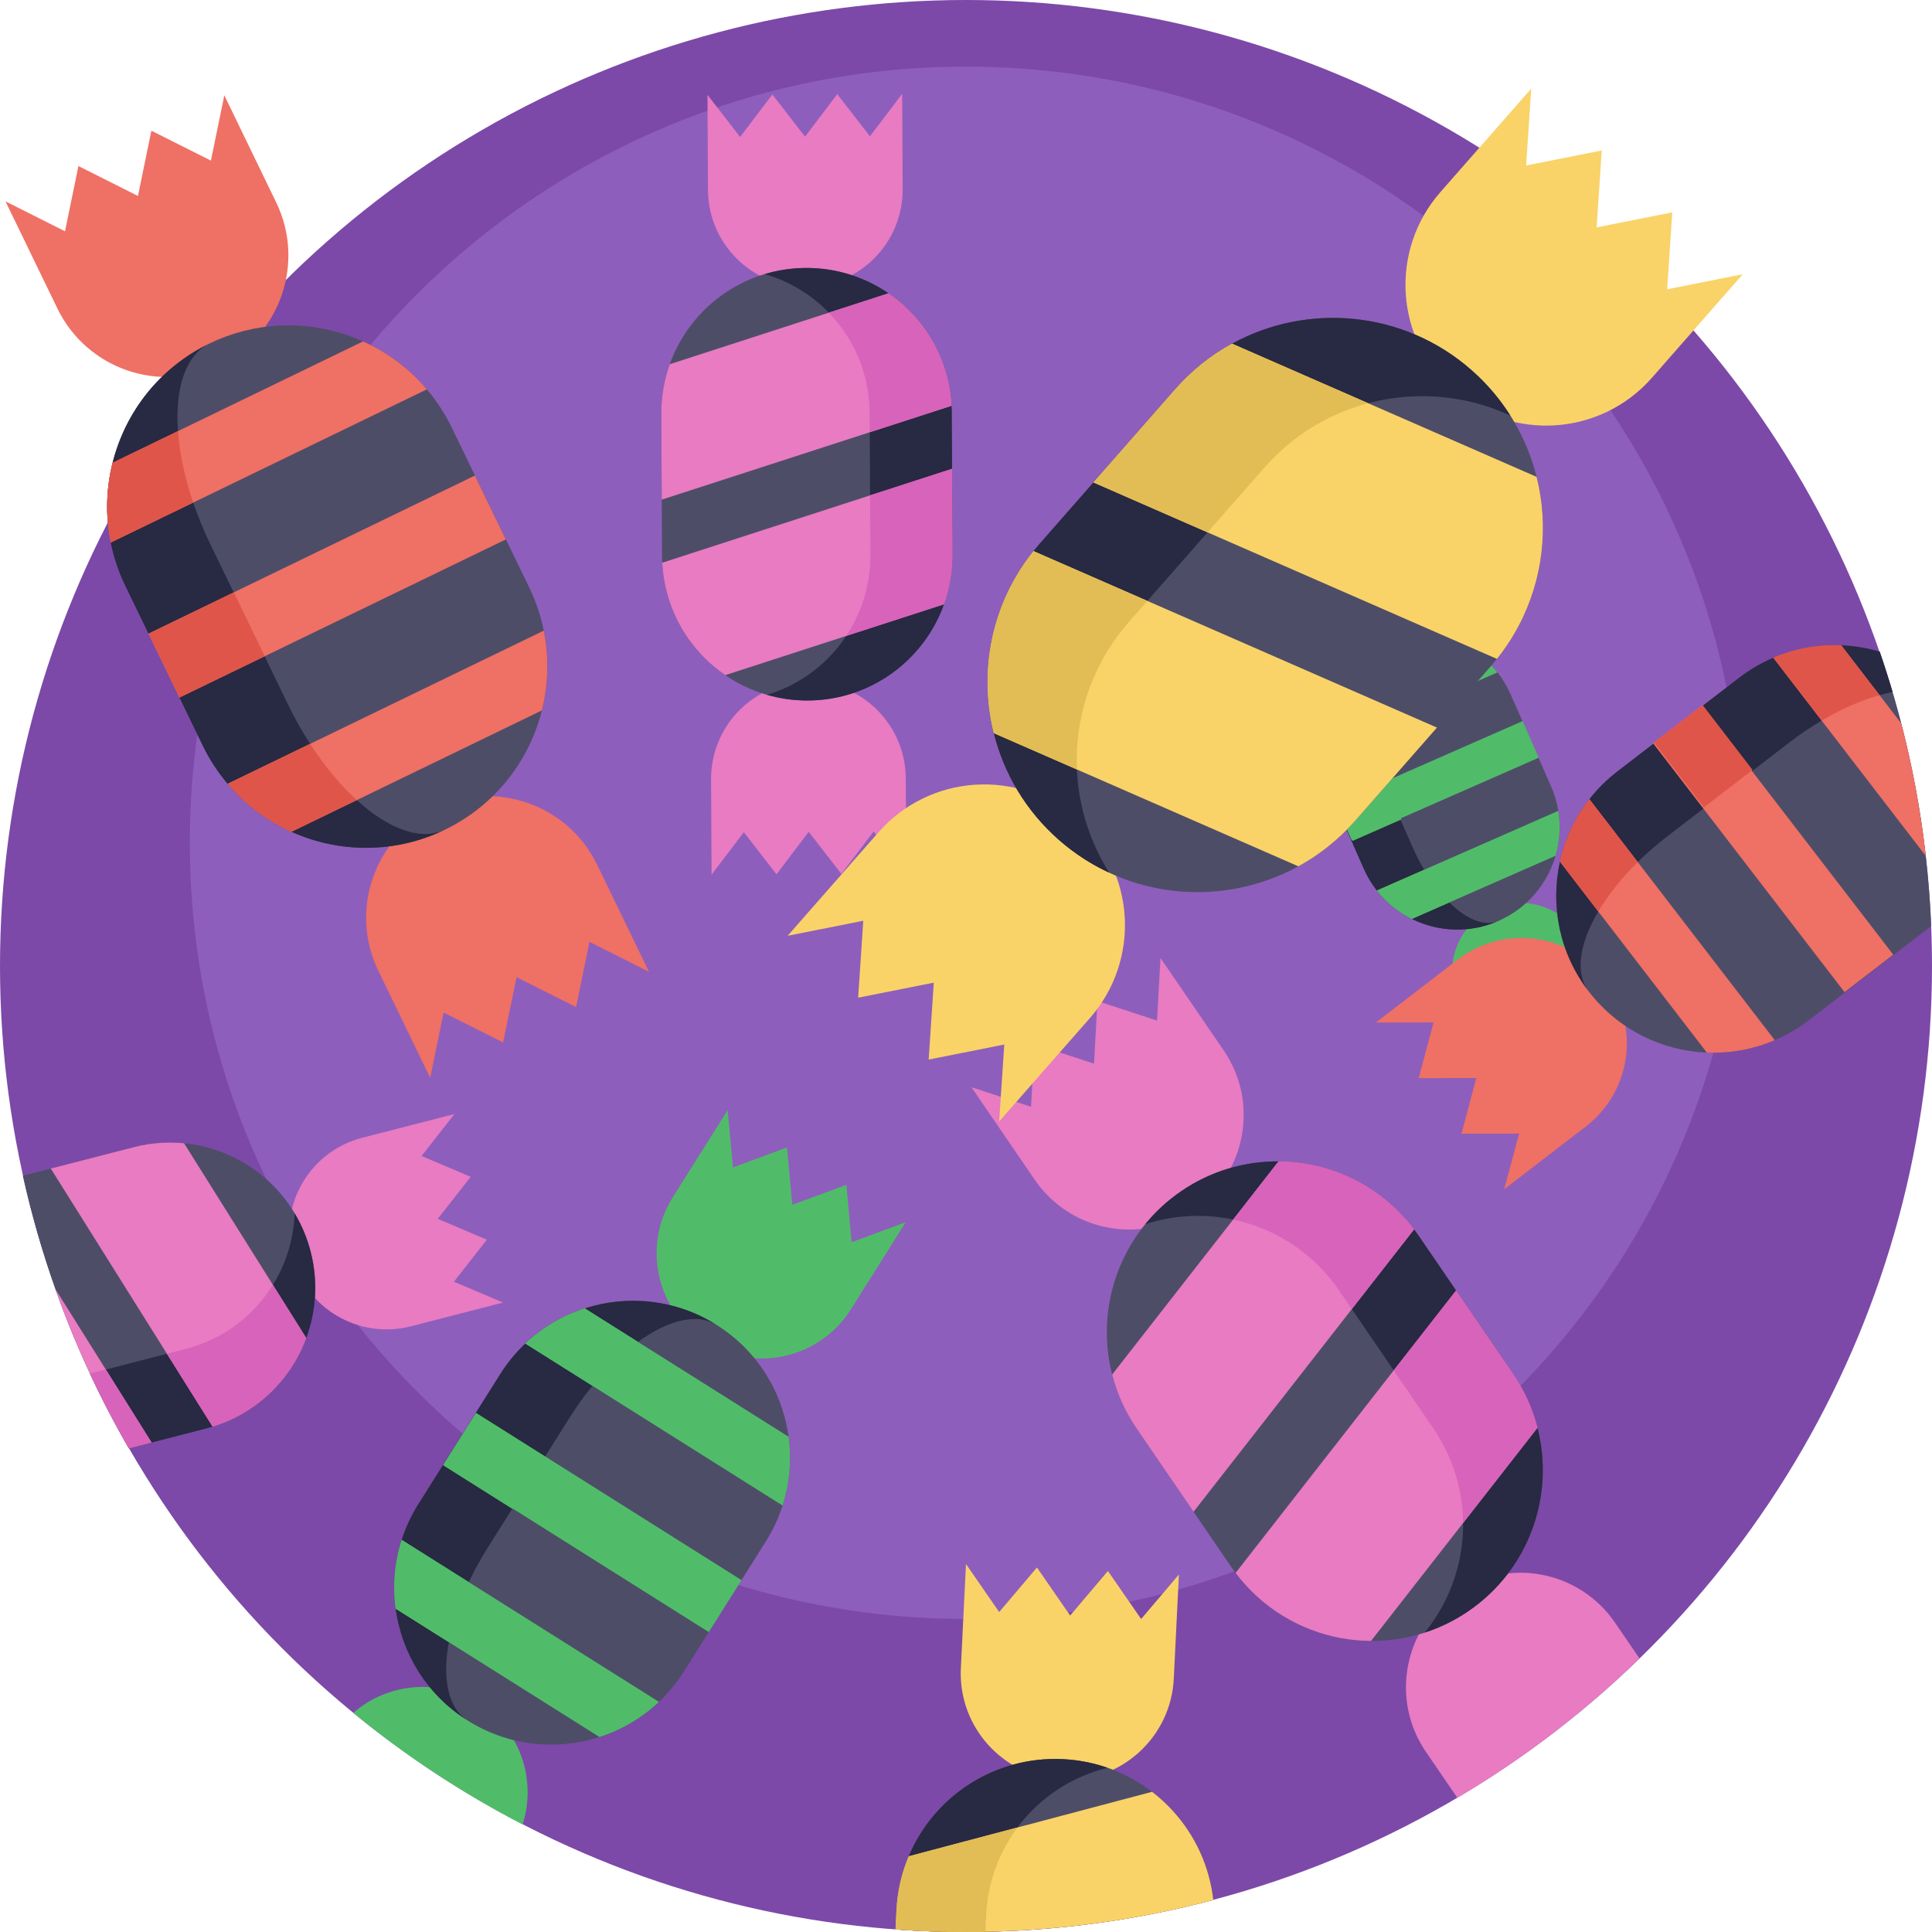 <?xml version="1.0" encoding="iso-8859-1"?>
<!-- Generator: Adobe Illustrator 19.0.0, SVG Export Plug-In . SVG Version: 6.00 Build 0)  -->
<svg version="1.1" id="Capa_1" xmlns="http://www.w3.org/2000/svg" xmlns:xlink="http://www.w3.org/1999/xlink" x="0px" y="0px"
	 viewBox="0 0 512 512" style="enable-background:new 0 0 512 512;" xml:space="preserve">
<circle style="fill:#7C49A8;" cx="256" cy="256" r="256"/>
<path style="fill:#8E5EBC;" d="M461.684,223.352c0,58.423-24.355,111.155-63.469,148.598
	c-12.954,12.408-27.537,23.129-43.387,31.827c-29.325,16.102-63.016,25.261-98.831,25.261c-35.815,0-69.489-9.151-98.814-25.253
	c-4.727-2.586-9.336-5.356-13.819-8.303c-10.579-6.927-20.477-14.818-29.577-23.532C74.674,334.516,50.31,281.776,50.31,223.352
	c0-113.598,92.089-205.687,205.687-205.687S461.684,109.755,461.684,223.352z"/>
<g>
	<path style="fill:#EF7064;" d="M59.449,25.27l13.745,28.365c7.761,16.016,1.071,35.284-14.945,43.045
		c-8.005,3.879-16.827,4.145-24.619,1.445c-7.789-2.709-14.547-8.385-18.426-16.39L1.46,53.37l15.772,7.925l3.554-17.289
		l15.772,7.925l3.561-17.292l15.772,7.925L59.449,25.27z"/>
	<path style="fill:#EF7064;" d="M114.004,285.629l-13.745-28.365c-7.762-16.016-1.071-35.284,14.945-43.045
		c8.005-3.879,16.827-4.145,24.619-1.445c7.789,2.709,14.547,8.385,18.426,16.39l13.745,28.365l-15.772-7.925l-3.554,17.289
		l-15.772-7.925l-3.561,17.292l-15.772-7.925L114.004,285.629z"/>
</g>
<path style="fill:#4E4D68;" d="M119.73,113.333l20.504,42.314c1.809,3.733,3.097,7.59,3.877,11.474
	c1.436,7.107,1.205,14.325-0.496,21.14c-3.339,13.333-12.341,25.138-25.675,31.6s-28.178,6.211-40.711,0.569
	c-6.404-2.888-12.211-7.181-16.899-12.711c-2.565-3.018-4.794-6.42-6.604-10.153L33.22,155.252
	c-1.809-3.733-3.097-7.59-3.877-11.474c-1.436-7.107-1.205-14.324,0.496-21.14c3.338-13.334,12.341-25.138,25.675-31.6
	c11.942-5.787,25.103-6.184,36.726-2.156c1.354,0.47,2.679,1.001,3.985,1.587c6.404,2.888,12.211,7.181,16.899,12.711
	C115.691,106.198,117.92,109.599,119.73,113.333z"/>
<path style="fill:#282942;" d="M117.939,219.861c-13.334,6.461-28.178,6.211-40.711,0.569c-6.404-2.888-12.211-7.181-16.899-12.711
	c-2.565-3.018-4.794-6.42-6.604-10.153L33.22,155.252c-1.809-3.733-3.097-7.59-3.877-11.474c-1.436-7.107-1.205-14.324,0.496-21.14
	c3.338-13.334,12.341-25.138,25.675-31.6c-6.375,3.09-9.163,11.883-8.354,23.206c0.414,5.791,1.754,12.247,4.035,18.944
	c1.249,3.656,2.783,7.395,4.591,11.128l20.504,42.314c1.809,3.733,3.793,7.254,5.889,10.499c3.842,5.94,8.079,10.993,12.367,14.908
	C102.934,219.689,111.563,222.951,117.939,219.861z"/>
<g>
	<path style="fill:#EF7064;" d="M144.109,167.121c1.436,7.107,1.205,14.325-0.496,21.14L77.226,220.43
		c-6.404-2.888-12.211-7.181-16.899-12.711L144.109,167.121z"/>
	
		<rect x="77.317" y="107.384" transform="matrix(0.436 0.9 -0.9 0.436 188.791 9.618)" style="fill:#EF7064;" width="18.808" height="96.131"/>
	<path style="fill:#EF7064;" d="M113.126,103.179l-83.782,40.598c-1.436-7.107-1.205-14.324,0.496-21.14l66.387-32.168
		C102.63,93.356,108.437,97.649,113.126,103.179z"/>
</g>
<g>
	
		<rect x="42.225" y="161.533" transform="matrix(-0.9 0.436 -0.436 -0.9 178.591 300.88)" style="fill:#E0554A;" width="25.078" height="18.808"/>
	<path style="fill:#E0554A;" d="M82.18,197.13c3.842,5.94,8.079,10.993,12.367,14.908l-17.321,8.393
		c-6.404-2.888-12.211-7.181-16.899-12.711L82.18,197.13z"/>
	<path style="fill:#E0554A;" d="M51.197,133.189l-21.853,10.589c-1.436-7.107-1.205-14.324,0.496-21.14l17.321-8.393
		C47.574,120.035,48.915,126.491,51.197,133.189z"/>
</g>
<g>
	<path style="fill:#50BC69;" d="M240.026,323.897l-14.535,23.081c-8.208,13.033-25.419,16.943-38.451,8.735
		c-6.514-4.102-10.749-10.458-12.334-17.416c-1.577-6.96-0.504-14.522,3.599-21.036l14.535-23.081l1.403,15.21l14.322-5.307
		l1.403,15.21l14.328-5.303l1.402,15.211L240.026,323.897z"/>
	<path style="fill:#50BC69;" d="M138.491,483.495c-16.008-8.286-31.044-18.213-44.857-29.571c9.028-7.889,22.507-9.289,33.176-2.57
		c6.51,4.106,10.752,10.459,12.33,17.418C140.225,473.579,140.048,478.668,138.491,483.495z"/>
</g>
<path style="fill:#4E4D68;" d="M202.962,408.485l-21.684,34.431c-1.913,3.038-4.156,5.75-6.651,8.101
	c-4.562,4.308-9.967,7.444-15.751,9.315c-11.319,3.653-24.111,2.448-34.96-4.384c-10.85-6.833-17.463-17.847-19.059-29.634
	c-0.811-6.025-0.319-12.255,1.596-18.23c1.042-3.265,2.519-6.461,4.431-9.498l21.684-34.431c1.913-3.038,4.156-5.75,6.651-8.101
	c4.562-4.308,9.967-7.444,15.751-9.315c11.32-3.654,24.111-2.448,34.96,4.384c9.718,6.12,16.035,15.601,18.4,25.981
	c0.275,1.21,0.492,2.425,0.659,3.653c0.811,6.025,0.319,12.255-1.596,18.23C206.353,402.253,204.875,405.448,202.962,408.485z"/>
<path style="fill:#282942;" d="M123.917,455.95c-10.85-6.833-17.463-17.847-19.059-29.634c-0.811-6.025-0.319-12.255,1.596-18.23
	c1.042-3.265,2.519-6.461,4.431-9.498l21.684-34.431c1.913-3.038,4.156-5.75,6.651-8.101c4.562-4.308,9.967-7.444,15.751-9.315
	c11.32-3.654,24.111-2.448,34.96,4.384c-5.188-3.267-12.921-1.287-20.867,4.491c-4.063,2.955-8.19,6.896-12.063,11.638
	c-2.113,2.591-4.157,5.429-6.069,8.467l-21.684,34.431c-1.913,3.038-3.589,6.106-5.013,9.131
	c-2.603,5.542-4.373,10.966-5.284,15.908C117.173,444.853,118.729,452.682,123.917,455.95z"/>
<g>
	<path style="fill:#50BC69;" d="M174.628,451.018c-4.562,4.308-9.967,7.444-15.751,9.315l-54.02-34.019
		c-0.811-6.025-0.319-12.255,1.596-18.23L174.628,451.018z"/>
	
		<rect x="148.793" y="361.949" transform="matrix(-0.533 0.846 -0.846 -0.533 582.03 485.793)" style="fill:#50BC69;" width="16.277" height="83.186"/>
	<path style="fill:#50BC69;" d="M207.393,398.987l-68.175-42.933c4.562-4.308,9.967-7.444,15.751-9.315l54.02,34.019
		C209.801,386.783,209.308,393.012,207.393,398.987z"/>
	
		<rect x="120.05" y="379.023" transform="matrix(-0.846 -0.533 0.533 -0.846 35.353 784.528)" style="fill:#50BC69;" width="21.702" height="16.277"/>
	<path style="fill:#50BC69;" d="M124.234,419.283c-2.603,5.542-4.373,10.966-5.284,15.908l-14.095-8.875
		c-0.811-6.025-0.319-12.255,1.596-18.23L124.234,419.283z"/>
	<path style="fill:#50BC69;" d="M157,367.252l-17.782-11.198c4.562-4.308,9.967-7.444,15.751-9.315l14.095,8.875
		C165.001,358.57,160.874,362.511,157,367.252z"/>
	<path style="fill:#50BC69;" d="M368.222,133.147l7.152,16.276c4.039,9.191-0.136,19.911-9.327,23.949
		c-4.593,2.019-9.571,1.983-13.907,0.298c-4.333-1.691-8.024-5.031-10.043-9.625l-7.152-16.276l8.724,4.797l2.366-9.671l8.724,4.797
		l2.37-9.672l8.723,4.797L368.222,133.147z"/>
	<path style="fill:#50BC69;" d="M393.509,281.043l-7.152-16.276c-4.039-9.191,0.136-19.911,9.327-23.949
		c4.593-2.019,9.571-1.983,13.907-0.298c4.333,1.691,8.024,5.031,10.043,9.625l7.152,16.276l-8.724-4.797l-2.366,9.671l-8.724-4.797
		l-2.37,9.672l-8.723-4.797L393.509,281.043z"/>
</g>
<path style="fill:#4E4D68;" d="M400.351,184.048l10.669,24.28c0.941,2.142,1.587,4.344,1.945,6.548
	c0.659,4.036,0.378,8.099-0.723,11.906c-2.162,7.445-7.484,13.911-15.134,17.272c-7.651,3.362-16.012,2.91-22.958-0.533
	c-3.548-1.763-6.732-4.303-9.259-7.519c-1.382-1.755-2.567-3.719-3.509-5.861l-10.669-24.28c-0.941-2.142-1.587-4.344-1.945-6.548
	c-0.659-4.036-0.378-8.099,0.723-11.906c2.162-7.446,7.484-13.911,15.134-17.272c6.852-3.011,14.279-2.959,20.745-0.445
	c0.753,0.294,1.489,0.621,2.213,0.978c3.548,1.763,6.732,4.303,9.259,7.519C398.224,179.942,399.409,181.906,400.351,184.048z"/>
<path style="fill:#282942;" d="M397.106,244.056c-7.651,3.362-16.012,2.91-22.959-0.533c-3.548-1.763-6.732-4.303-9.259-7.519
	c-1.382-1.755-2.567-3.719-3.509-5.861l-10.669-24.28c-0.941-2.142-1.587-4.344-1.945-6.548c-0.659-4.036-0.378-8.099,0.723-11.906
	c2.162-7.446,7.484-13.911,15.134-17.272c-3.658,1.607-5.414,6.506-5.196,12.906c0.112,3.273,0.732,6.94,1.878,10.762
	c0.627,2.087,1.413,4.227,2.354,6.369l10.669,24.28c0.941,2.142,1.986,4.168,3.099,6.042c2.041,3.429,4.323,6.366,6.658,8.662
	C388.653,243.644,393.448,245.663,397.106,244.056z"/>
<g>
	<path style="fill:#50BC69;" d="M412.965,214.878c0.659,4.036,0.378,8.099-0.723,11.906l-38.094,16.739
		c-3.548-1.763-6.732-4.303-9.259-7.519L412.965,214.878z"/>
	
		<rect x="375.552" y="179.987" transform="matrix(0.402 0.915 -0.915 0.402 417.236 -224.895)" style="fill:#50BC69;" width="10.609" height="54.221"/>
	<path style="fill:#50BC69;" d="M396.842,178.187l-48.076,21.126c-0.659-4.036-0.378-8.099,0.723-11.906l38.094-16.739
		C391.132,172.43,394.315,174.971,396.842,178.187z"/>
	
		<rect x="355.447" y="209.854" transform="matrix(-0.915 0.402 -0.402 -0.915 780.967 266.295)" style="fill:#50BC69;" width="14.145" height="10.609"/>
	<path style="fill:#50BC69;" d="M377.429,230.493c2.041,3.429,4.323,6.366,6.658,8.662l-9.939,4.368
		c-3.548-1.763-6.732-4.303-9.259-7.519L377.429,230.493z"/>
	<path style="fill:#50BC69;" d="M361.306,193.802l-12.54,5.51c-0.659-4.036-0.378-8.099,0.723-11.906l9.939-4.368
		C359.54,186.313,360.161,189.98,361.306,193.802z"/>
</g>
<path style="fill:#EF7064;" d="M364.627,270.978l21.618-16.633c12.208-9.392,29.709-7.111,39.101,5.097
	c4.694,6.101,6.47,13.529,5.553,20.606c-0.927,7.076-4.548,13.8-10.65,18.495l-21.618,16.633l3.942-14.757l-15.274,0.027
	l3.942-14.757l-15.277,0.023l3.942-14.757L364.627,270.978z"/>
<path style="fill:#4E4D68;" d="M511.781,245.415c-0.052,0.042-0.104,0.084-0.157,0.125l-32.246,24.816
	c-2.853,2.184-5.893,3.96-9.049,5.298c-5.768,2.466-11.922,3.542-17.993,3.302c-11.891-0.491-23.468-6.039-31.295-16.206
	c-7.816-10.167-10.209-22.779-7.638-34.398c1.327-5.935,3.939-11.609,7.805-16.551c2.1-2.706,4.598-5.193,7.44-7.377l32.246-24.816
	c2.853-2.184,5.893-3.96,9.049-5.298c5.768-2.466,11.922-3.542,17.993-3.302c3.459,0.136,6.886,0.711,10.209,1.693
	C506.034,195.636,510.757,220.056,511.781,245.415z"/>
<path style="fill:#282942;" d="M501.561,183.39c-1.128,0.209-2.288,0.491-3.469,0.825c-4.827,1.369-10.062,3.636-15.339,6.75
	c-2.873,1.693-5.778,3.657-8.62,5.841l-32.256,24.816c-2.842,2.184-5.475,4.483-7.858,6.834c-4.357,4.295-7.889,8.777-10.459,13.103
	c-5.005,8.443-6.249,16.332-2.518,21.191c-7.816-10.167-10.209-22.779-7.638-34.398c1.327-5.935,3.939-11.609,7.805-16.551
	c2.1-2.706,4.598-5.193,7.44-7.377l32.246-24.816c2.853-2.184,5.893-3.96,9.049-5.298c5.768-2.466,11.922-3.542,17.993-3.302
	c3.459,0.136,6.886,0.711,10.209,1.693C499.357,176.222,500.496,179.785,501.561,183.39z"/>
<g>
	<path style="fill:#EF7064;" d="M470.335,275.656c-5.77,2.465-11.925,3.539-18,3.296l-38.928-50.597
		c1.322-5.934,3.937-11.609,7.8-16.554L470.335,275.656z"/>
	
		<rect x="462.019" y="183.379" transform="matrix(-0.793 0.61 -0.61 -0.793 979.975 116.588)" style="fill:#EF7064;" width="16.277" height="83.187"/>
	<path style="fill:#EF7064;" d="M510.359,226.847l-40.417-52.537c5.768-2.466,11.922-3.542,17.993-3.302l15.914,20.689
		C506.817,203.118,509.001,214.862,510.359,226.847z"/>
</g>
<g>
	
		<rect x="440.537" y="192.492" transform="matrix(-0.61 -0.793 0.793 -0.61 567.62 680.728)" style="fill:#E0554A;" width="21.702" height="16.277"/>
	<path style="fill:#E0554A;" d="M434.02,228.455c-4.358,4.3-7.895,8.778-10.457,13.1l-10.156-13.201
		c1.322-5.934,3.937-11.609,7.8-16.554L434.02,228.455z"/>
	<path style="fill:#E0554A;" d="M482.754,190.961l-12.814-16.656c5.77-2.465,11.926-3.539,18-3.296l10.156,13.201
		C493.263,185.58,488.028,187.851,482.754,190.961z"/>
</g>
<g>
	<path style="fill:#E87BC2;" d="M307.537,253.866l16.756,24.504c9.462,13.837,5.916,32.716-7.92,42.177
		c-6.915,4.729-15.096,6.207-22.73,4.778c-7.632-1.438-14.718-5.782-19.448-12.699l-16.756-24.504l15.795,5.183l0.901-16.599
		l15.795,5.183l0.906-16.602l15.795,5.183L307.537,253.866z"/>
	<path style="fill:#E87BC2;" d="M434.489,439.515c-14.524,14.127-30.73,26.551-48.274,36.927l-8.328-12.173
		c-9.456-13.834-5.914-32.716,7.92-42.183c6.917-4.723,15.099-6.207,22.727-4.775c7.638,1.442,14.723,5.789,19.456,12.695
		L434.489,439.515z"/>
</g>
<path style="fill:#4E4D68;" d="M326.221,415.149l-24.997-36.556c-3.072-4.492-5.22-9.342-6.493-14.324
	c-4.594-17.912,2.16-37.553,18.309-48.595c7.896-5.399,16.901-7.957,25.797-7.9c13.692,0.079,27.134,6.362,35.905,18.021
	c0.414,0.552,0.824,1.118,1.218,1.695l24.997,36.556c3.072,4.492,5.22,9.342,6.493,14.324c4.594,17.912-2.16,37.553-18.309,48.595
	c-7.896,5.399-16.901,7.957-25.797,7.9c-2.724-0.009-5.444-0.272-8.11-0.772c-10.751-2.019-20.767-7.914-27.794-17.249
	C327.026,416.292,326.615,415.725,326.221,415.149z"/>
<path style="fill:#282942;" d="M317.716,322.216c13.692,0.079,27.134,6.362,35.905,18.021c0.414,0.552,0.824,1.118,1.218,1.695
	l24.997,36.556c3.072,4.492,5.22,9.342,6.493,14.324c3.551,13.841,0.319,28.709-8.781,39.849c4.022-1.304,7.928-3.19,11.593-5.697
	c16.149-11.042,22.903-30.683,18.309-48.595c-1.274-4.983-3.421-9.833-6.493-14.325l-24.997-36.556
	c-0.394-0.577-0.805-1.142-1.218-1.695c-8.771-11.659-22.211-17.942-35.905-18.021c-8.896-0.056-17.901,2.5-25.797,7.9
	c-3.671,2.51-6.85,5.468-9.527,8.746C308.154,322.913,312.95,322.186,317.716,322.216z"/>
<g>
	<path style="fill:#E87BC2;" d="M316.3,400.641l-15.076-22.047c-3.072-4.492-5.22-9.342-6.493-14.324l32.07-41.076l12.036-15.42
		c13.692,0.079,27.134,6.362,35.905,18.021l-16.492,21.125L316.3,400.641z"/>
	<path style="fill:#E87BC2;" d="M327.44,416.843l41.914-53.686l16.527-21.16l15.076,22.047c3.072,4.492,5.22,9.342,6.493,14.325
		l-19.716,25.249l-24.39,31.247c-2.724-0.009-5.444-0.272-8.111-0.772C344.482,432.074,334.466,426.177,327.44,416.843z"/>
</g>
<g>
	<path style="fill:#D863BB;" d="M369.354,363.158l16.527-21.16l15.076,22.047c3.072,4.492,5.22,9.342,6.493,14.325l-19.716,25.249
		c-0.029-3.616-0.494-7.244-1.404-10.806c-1.274-4.983-3.421-9.832-6.493-14.325L369.354,363.158z"/>
	<path style="fill:#D863BB;" d="M326.801,323.192l12.036-15.42c13.692,0.079,27.134,6.362,35.905,18.021l-16.492,21.125
		l-3.411-4.988c-0.394-0.577-0.805-1.142-1.218-1.695C346.81,331.184,337.182,325.369,326.801,323.192z"/>
</g>
<g>
	<path style="fill:#E87BC2;" d="M239.088,24.858l0.133,25.24c0.075,14.251-11.412,25.86-25.665,25.935
		c-7.123,0.038-13.588-2.817-18.285-7.46c-4.691-4.648-7.613-11.082-7.651-18.205l-0.133-25.24l8.657,11.172l8.539-11.263
		l8.657,11.172l8.545-11.263l8.657,11.172L239.088,24.858z"/>
	<path style="fill:#E87BC2;" d="M188.574,231.794l-0.133-25.24c-0.075-14.251,11.412-25.86,25.665-25.935
		c7.123-0.038,13.588,2.817,18.285,7.46c4.691,4.648,7.613,11.082,7.651,18.205l0.133,25.238l-8.657-11.172l-8.539,11.263
		l-8.657-11.172l-8.545,11.263l-8.657-11.172L188.574,231.794z"/>
</g>
<path style="fill:#4E4D68;" d="M175.441,147.354l-0.197-37.652c-0.024-4.627,0.772-9.066,2.249-13.181
	c5.293-14.804,19.404-25.421,36.037-25.508c8.132-0.043,15.693,2.444,21.932,6.721c9.607,6.577,16.081,17.403,16.707,29.792
	c0.028,0.586,0.048,1.18,0.051,1.773l0.197,37.652c0.024,4.627-0.772,9.066-2.249,13.181c-5.295,14.804-19.404,25.421-36.037,25.508
	c-8.132,0.043-15.693-2.444-21.932-6.721c-1.914-1.304-3.705-2.784-5.345-4.406c-6.611-6.542-10.859-15.464-11.362-25.385
	C175.464,148.542,175.445,147.948,175.441,147.354z"/>
<path style="fill:#282942;" d="M213.709,77.847c9.607,6.577,16.081,17.403,16.707,29.792c0.028,0.586,0.048,1.18,0.051,1.773
	l0.197,37.652c0.024,4.627-0.772,9.066-2.249,13.181c-4.091,11.44-13.447,20.372-25.162,23.886
	c3.453,0.997,7.103,1.528,10.878,1.508c16.634-0.088,30.744-10.704,36.037-25.508c1.476-4.116,2.273-8.555,2.249-13.181
	l-0.197-37.652c-0.003-0.595-0.023-1.188-0.051-1.773c-0.626-12.388-7.1-23.216-16.707-29.792c-6.239-4.277-13.8-6.764-21.932-6.721
	c-3.78,0.02-7.429,0.589-10.875,1.623C206.641,73.784,210.365,75.556,213.709,77.847z"/>
<g>
	<path style="fill:#E87BC2;" d="M175.363,132.411l-0.119-22.708c-0.024-4.627,0.772-9.066,2.249-13.181l42.149-13.659l15.821-5.128
		c9.607,6.577,16.081,17.403,16.707,29.792l-21.676,7.026L175.363,132.411z"/>
	<path style="fill:#E87BC2;" d="M175.493,149.128l55.088-17.852l21.718-7.034l0.119,22.708c0.024,4.627-0.772,9.066-2.249,13.181
		l-25.911,8.395L192.2,178.919c-1.914-1.304-3.705-2.784-5.345-4.406C180.244,167.97,175.997,159.048,175.493,149.128z"/>
</g>
<g>
	<path style="fill:#D863BB;" d="M230.581,131.275l21.718-7.034l0.119,22.708c0.024,4.627-0.772,9.066-2.249,13.181l-25.911,8.395
		c1.702-2.561,3.101-5.337,4.157-8.28c1.476-4.116,2.273-8.555,2.249-13.181L230.581,131.275z"/>
	<path style="fill:#D863BB;" d="M219.642,82.861l15.821-5.128c9.607,6.577,16.081,17.403,16.707,29.792l-21.676,7.026l-0.027-5.138
		c-0.003-0.595-0.023-1.188-0.051-1.773C229.93,98.019,225.918,89.338,219.642,82.861z"/>
</g>
<path style="fill:#E87BC2;" d="M133.314,345.192l-24.442,6.293c-13.802,3.554-27.865-4.75-31.419-18.551
	c-1.776-6.898-0.587-13.865,2.767-19.553c3.36-5.684,8.887-10.09,15.785-11.866l24.442-6.293l-8.719,11.124l13.007,5.53L116.017,323
	l13.009,5.535l-8.719,11.124L133.314,345.192z"/>
<path style="fill:#4E4D68;" d="M81.157,354.597c-4.033,10.919-12.946,19.843-24.806,23.479c-0.564,0.167-1.139,0.334-1.714,0.481
	l-20.49,5.277v-0.01c-7.711-13.364-14.252-27.481-19.477-42.214c-3.459-9.749-6.343-19.769-8.62-30.03l29.393-7.565
	c4.483-1.16,8.976-1.473,13.333-1.045c15.653,1.515,29.393,12.612,33.541,28.714C84.344,339.56,83.78,347.502,81.157,354.597z"/>
<path style="fill:#282942;" d="M81.157,354.597c-4.033,10.919-12.946,19.843-24.806,23.479c-0.564,0.167-1.139,0.334-1.714,0.481
	l-20.49,5.277v-0.01c-3.709-6.437-7.158-13.03-10.303-19.801l25.37-6.531c0.575-0.157,1.149-0.313,1.703-0.491
	c11.86-3.626,20.783-12.549,24.816-23.479c1.4-3.793,2.205-7.837,2.351-11.985c1.839,3.082,3.291,6.489,4.232,10.146
	C84.344,339.56,83.78,347.502,81.157,354.597z"/>
<g>
	<path style="fill:#E87BC2;" d="M13.453,309.671l21.991-5.662c4.481-1.154,8.98-1.466,13.332-1.04l23.542,37.536l8.838,14.088
		c-4.03,10.922-12.947,19.846-24.808,23.478L44.24,358.768L13.453,309.671z"/>
	<path style="fill:#E87BC2;" d="M40.166,382.276l-6.019,1.546c-7.711-13.364-14.252-27.481-19.477-42.214l13.375,21.326
		L40.166,382.276z"/>
</g>
<g>
	<path style="fill:#D863BB;" d="M40.166,382.276l-6.019,1.546c-3.709-6.437-7.158-13.04-10.303-19.811l4.2-1.076L40.166,382.276z"/>
	<path style="fill:#D863BB;" d="M72.317,340.504l8.838,14.088c-4.03,10.922-12.947,19.846-24.808,23.478L44.24,358.767l4.975-1.281
		c0.576-0.148,1.146-0.312,1.707-0.483C60.132,354.183,67.569,348.173,72.317,340.504z"/>
</g>
<g>
	<path style="fill:#F9D368;" d="M208.732,247.993l24.067-27.419c13.59-15.483,37.147-17.017,52.63-3.427
		c7.739,6.792,11.991,16.081,12.617,25.605c0.614,9.525-2.398,19.287-9.19,27.025l-24.067,27.419l1.355-20.385l-20.037,3.987
		l1.355-20.385l-20.043,3.982l1.355-20.385L208.732,247.993z"/>
	<path style="fill:#F9D368;" d="M461.856,72.676l-24.067,27.419c-13.59,15.483-37.147,17.017-52.63,3.427
		c-7.739-6.792-11.991-16.081-12.617-25.605c-0.614-9.525,2.398-19.287,9.19-27.025l24.067-27.419l-1.355,20.385l20.037-3.987
		l-1.355,20.385l20.043-3.982l-1.355,20.385L461.856,72.676z"/>
</g>
<path style="fill:#4E4D68;" d="M395.059,176.583l-35.903,40.905c-4.413,5.027-9.532,9.062-15.076,12.098
	c-19.925,10.931-45.367,8.876-63.438-6.984c-8.836-7.755-14.625-17.696-17.27-28.306c-4.079-16.327-0.696-34.244,10.511-48.241
	c0.532-0.66,1.079-1.322,1.646-1.968l35.903-40.905c4.413-5.027,9.532-9.062,15.076-12.098c19.925-10.931,45.367-8.876,63.438,6.984
	c8.836,7.755,14.625,17.696,17.27,28.306c0.82,3.247,1.336,6.564,1.553,9.892c0.874,13.415-3.092,27.138-12.063,38.349
	C396.174,175.276,395.626,175.938,395.059,176.583z"/>
<path style="fill:#282942;" d="M287.006,215.038c-4.079-16.327-0.696-34.244,10.511-48.241c0.532-0.66,1.079-1.322,1.646-1.968
	l35.903-40.905c4.412-5.027,9.532-9.062,15.076-12.098c15.397-8.446,34.084-9.131,50.122-1.693
	c-2.779-4.391-6.215-8.466-10.317-12.066c-18.07-15.861-43.513-17.915-63.438-6.984c-5.544,3.034-10.664,7.071-15.076,12.098
	l-35.903,40.905c-0.566,0.646-1.115,1.307-1.646,1.968c-11.207,13.996-14.591,31.914-10.511,48.241
	c2.645,10.609,8.434,20.551,17.27,28.306c4.107,3.605,8.598,6.49,13.317,8.678C290.752,226.211,288.423,220.722,287.006,215.038z"/>
<g>
	<path style="fill:#F9D368;" d="M380.81,192.817l-21.653,24.67c-4.413,5.027-9.532,9.062-15.076,12.098l-58.68-25.661l-22.027-9.63
		c-4.079-16.327-0.696-34.244,10.511-48.241l30.179,13.195L380.81,192.817z"/>
	<path style="fill:#F9D368;" d="M396.705,174.616l-76.694-33.538l-30.232-13.226l21.653-24.67
		c4.413-5.027,9.532-9.062,15.076-12.098l36.072,15.778l44.637,19.513c0.82,3.247,1.336,6.564,1.553,9.892
		C409.643,149.683,405.676,163.404,396.705,174.616z"/>
</g>
<g>
	<path style="fill:#E2BD55;" d="M320.01,141.078l-30.232-13.226l21.653-24.67c4.413-5.027,9.532-9.062,15.076-12.098l36.072,15.778
		c-4.297,1.137-8.474,2.797-12.437,4.966c-5.544,3.034-10.664,7.071-15.076,12.098L320.01,141.078z"/>
	<path style="fill:#E2BD55;" d="M285.399,203.924l-22.027-9.63c-4.079-16.327-0.696-34.244,10.511-48.241l30.179,13.195
		l-4.898,5.581c-0.566,0.646-1.115,1.307-1.646,1.968C288.815,177.665,284.826,190.901,285.399,203.924z"/>
</g>
<path style="fill:#F9D368;" d="M312.424,417.258l-1.358,27.601c-0.767,15.585-14.018,27.593-29.603,26.825
	c-7.79-0.383-14.687-3.889-19.546-9.244c-4.851-5.36-7.663-12.569-7.28-20.359l1.358-27.601l8.799,12.73l10.006-11.804l8.799,12.73
	l10.012-11.804l8.799,12.73L312.424,417.258z"/>
<path style="fill:#4E4D68;" d="M321.536,503.526c-19.331,5.11-39.56,8.014-60.395,8.422C259.427,511.979,257.714,512,256,512
	c-6.28,0-12.518-0.23-18.683-0.669l0.251-5.12c0.251-5.057,1.39-9.864,3.25-14.273c6.666-15.872,22.727-26.634,40.918-25.746
	c8.892,0.439,17.011,3.605,23.573,8.652c2.017,1.546,3.887,3.271,5.58,5.141C316.698,486.379,320.533,494.55,321.536,503.526z"/>
<path style="fill:#282942;" d="M293.533,468.49c-13.009,3.145-23.771,12.351-28.933,24.618c-1.849,4.409-2.988,9.216-3.239,14.273
	l-0.219,4.566h-0.01c-1.714,0.031-3.417,0.052-5.13,0.052c-6.28,0-12.518-0.23-18.683-0.669l0.251-5.12
	c0.251-5.057,1.39-9.864,3.25-14.273c6.666-15.872,22.727-26.634,40.918-25.746C285.863,466.401,289.823,467.195,293.533,468.49z"/>
<path style="fill:#F9D368;" d="M321.536,503.526C300.617,509.053,278.653,512,256,512c-6.28,0-12.518-0.23-18.683-0.669l0.251-5.12
	c0.251-5.057,1.39-9.864,3.25-14.273l28.829-7.638l35.662-9.456c2.017,1.546,3.887,3.271,5.58,5.141
	C316.698,486.379,320.533,494.55,321.536,503.526z"/>
<path style="fill:#E2BD55;" d="M269.646,484.3c-2.017,2.696-3.709,5.653-5.047,8.809c-1.849,4.409-2.988,9.216-3.239,14.273
	l-0.219,4.566C259.427,511.979,257.714,512,256,512c-6.28,0-12.518-0.23-18.683-0.669l0.251-5.12
	c0.251-5.057,1.39-9.864,3.25-14.273L269.646,484.3z"/>
<g>
</g>
<g>
</g>
<g>
</g>
<g>
</g>
<g>
</g>
<g>
</g>
<g>
</g>
<g>
</g>
<g>
</g>
<g>
</g>
<g>
</g>
<g>
</g>
<g>
</g>
<g>
</g>
<g>
</g>
</svg>
